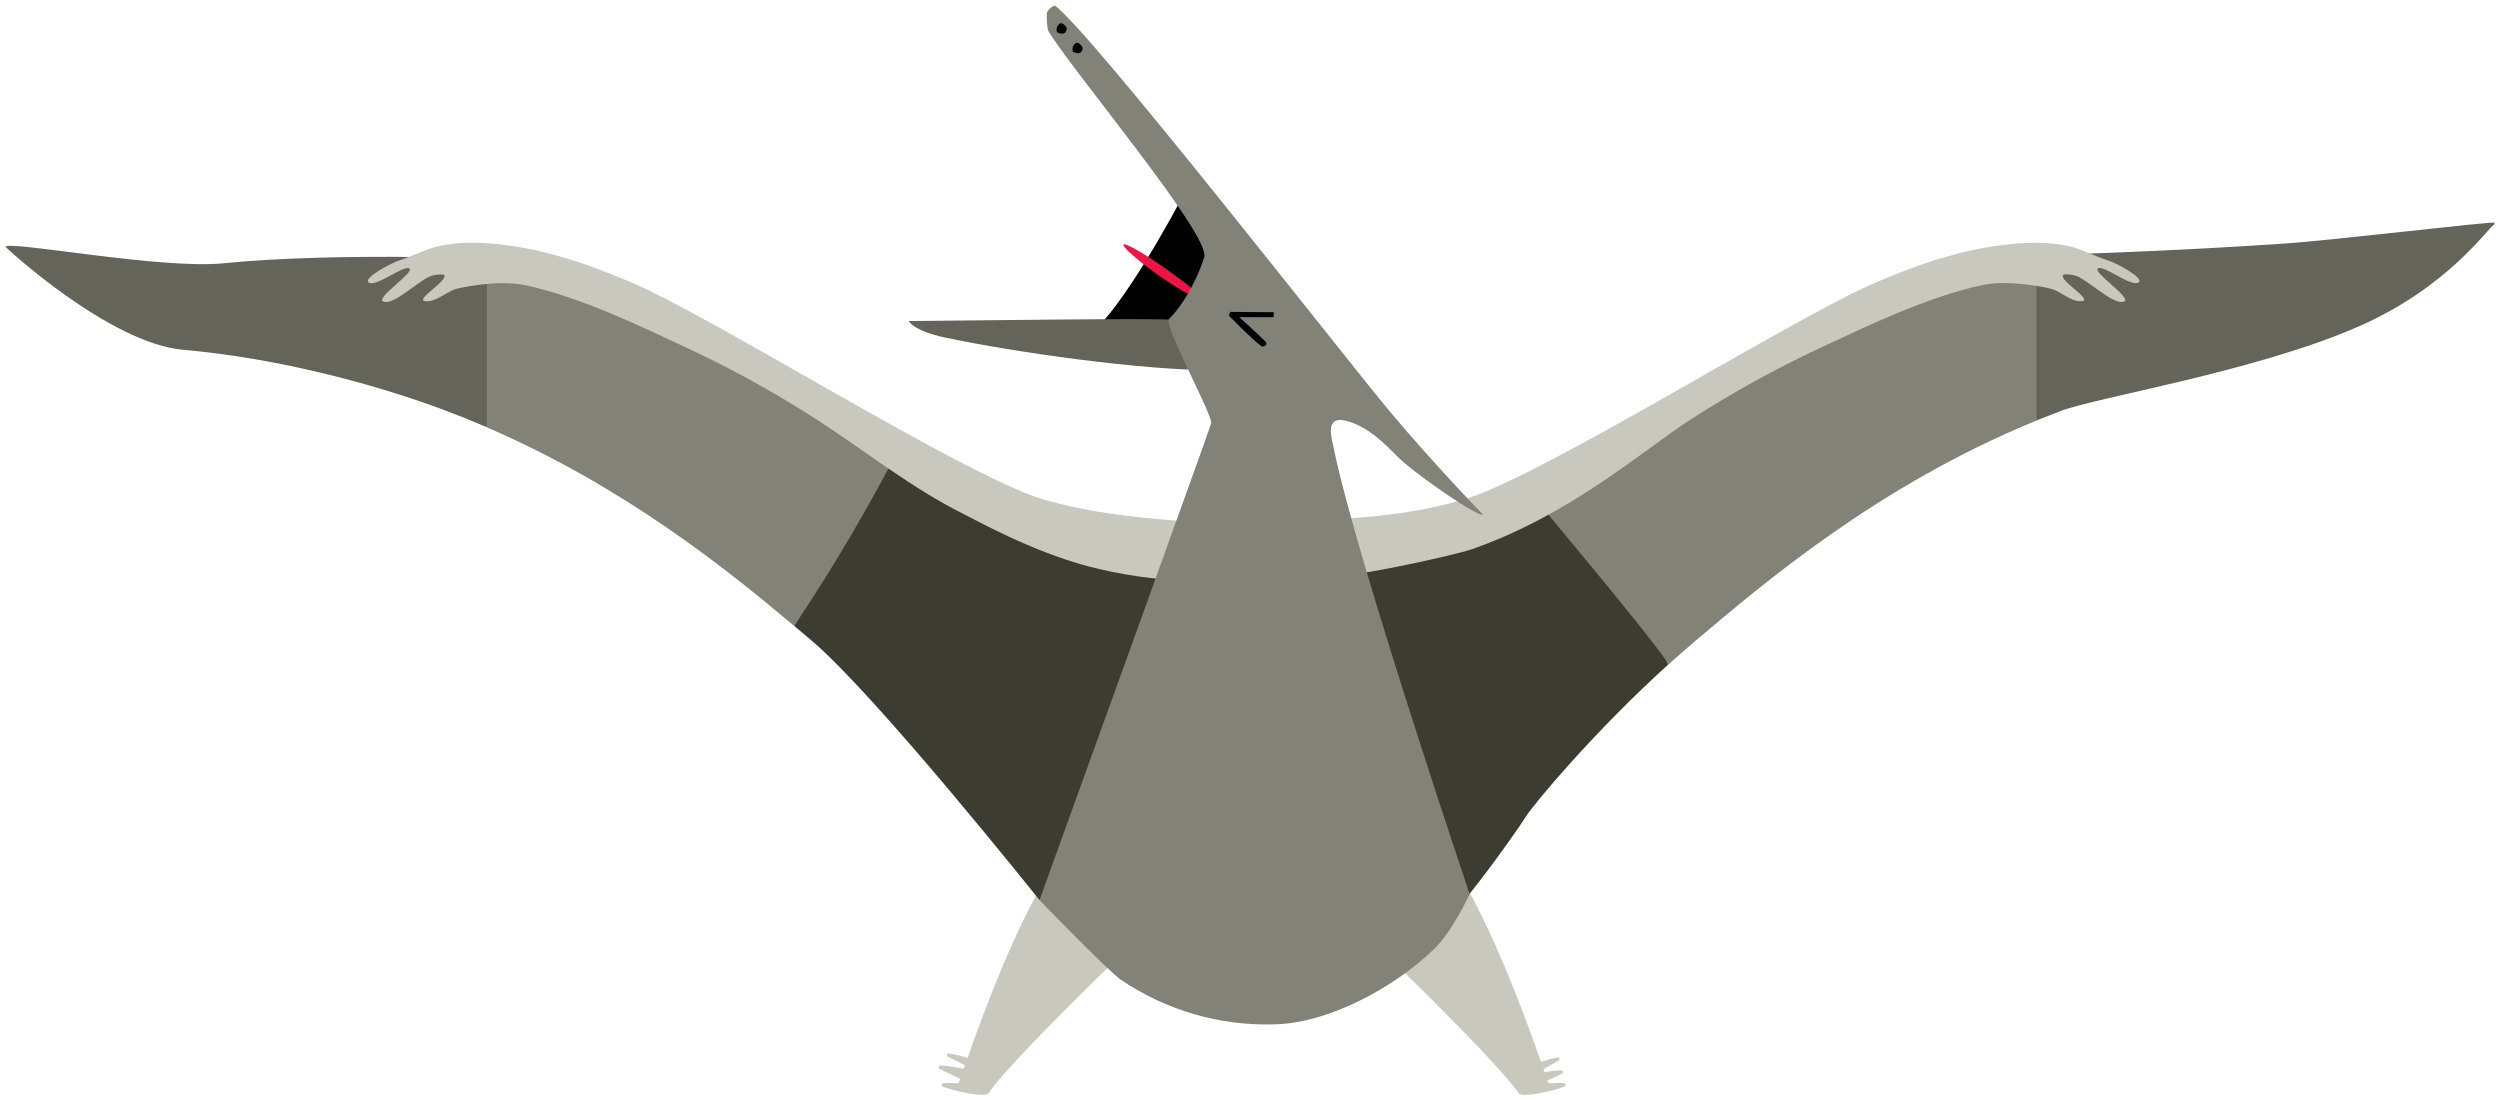 <svg xmlns="http://www.w3.org/2000/svg" xmlns:xlink="http://www.w3.org/1999/xlink" version="1.1" width="226.916" height="99.872" viewBox="-0.5 -0.1 226.916 99.872">
  <!-- Exported by Scratch - http://scratch.mit.edu/ -->
  <g id="ID0.7282230369746685">
    <g id="Page-1">
      <g id="dinosaur3-d-[animals,dinosaur,pteranodon,flying,alex-eben-meyer]">
        <g id="Group-5">
          <path id="Shape" fill="#C8C8BE" stroke="none" stroke-width="1" d="M 107.131 80.989 C 106.909 81.055 91.407 95.809 89.189 99.175 C 88.524 99.538 85.691 98.788 85.011 98.509 C 85.011 98.44 84.984 98.371 84.966 98.275 C 85.475 98.065 86.009 98.308 86.536 98.185 C 87.283 96.181 94.09 74.785 100.594 73.168 C 100.588 73.18 107.131 80.989 107.131 80.989 Z "/>
          <path id="Shape" fill="#C8C8BE" stroke="none" stroke-width="1" d="M 87.618 98.29 C 87.618 98.29 84.945 97.021 84.708 96.874 C 84.708 96.802 84.708 96.733 84.708 96.637 C 85.176 96.529 87.193 96.97 87.654 97.009 C 87.665 97.436 87.653 97.864 87.618 98.29 Z "/>
          <path id="Shape" fill="#C8C8BE" stroke="none" stroke-width="1" d="M 88.365 97.204 C 88.365 97.204 85.697 95.92 85.463 95.773 C 85.463 95.701 85.463 95.632 85.463 95.536 C 85.934 95.431 88.065 96.181 88.524 96.223 C 88.507 96.555 88.454 96.884 88.365 97.204 Z "/>
        </g>
        <g id="Group-4">
          <path id="Shape" fill="#C8C8BE" stroke="none" stroke-width="1" d="M 119.435 80.989 C 119.657 81.055 135.156 95.809 137.377 99.175 C 138.04 99.538 140.872 98.788 141.553 98.509 C 141.568 98.44 141.58 98.371 141.601 98.275 C 141.091 98.065 140.555 98.308 140.027 98.185 C 139.281 96.181 132.474 74.785 125.97 73.168 C 125.976 73.18 119.435 80.989 119.435 80.989 Z "/>
          <path id="Shape" fill="#C8C8BE" stroke="none" stroke-width="1" d="M 138.406 98.683 C 138.406 98.683 141.103 97.453 141.337 97.309 C 141.337 97.24 141.337 97.171 141.337 97.075 C 140.869 96.961 138.843 97.375 138.385 97.402 C 138.368 97.829 138.375 98.257 138.406 98.683 Z "/>
          <path id="Shape" fill="#C8C8BE" stroke="none" stroke-width="1" d="M 138.205 97.687 C 138.205 97.687 140.812 96.283 141.04 96.124 C 141.04 96.055 141.04 95.986 141.04 95.887 C 140.576 95.8 138.477 96.649 138.01 96.7 C 138.04 97.035 138.105 97.366 138.205 97.687 Z "/>
        </g>
        <g id="Group-3">
          <path id="Shape" fill="#64645A" stroke="none" stroke-width="1" d="M 181.939 23.149 L 184.337 38.071 C 184.771 37.9 186.108 37.363 186.549 37.198 C 189.846 35.953 204.14 33.634 213.438 29.596 C 221.747 25.996 225.299 20.572 225.883 20.296 C 225.906 20.239 225.917 20.178 225.916 20.116 C 225.868 19.954 211.094 21.727 206.88 22.006 C 195.262 22.789 185.101 23.053 181.939 23.149 Z "/>
          <path id="Shape" fill="#3C3C32" stroke="none" stroke-width="1" d="M 140.875 42.274 C 139.107 43.261 137.332 44.251 135.63 45.19 L 119.423 50.953 L 128.736 84.946 C 130.235 85.282 137.305 75.16 137.977 74.053 C 138.648 72.946 144.247 66.253 150.931 60.208 C 150.095 58.351 141.694 44.53 140.875 42.274 Z "/>
          <path id="Shape" fill="#828278" stroke="none" stroke-width="1" d="M 184.337 23.2 C 183.285 23.236 182.574 23.266 182.293 23.266 C 182.847 24.265 157.972 32.14 157.229 33.136 C 156.695 33.337 138.082 44.269 138.082 44.269 C 138.082 44.269 150.308 58.828 150.94 60.211 C 151.69 59.536 152.694 58.651 153.464 58.003 C 159.369 53.032 169.794 44.032 184.337 38.074 L 184.337 23.2 Z "/>
          <path id="Shape" fill="#C8C8BE" stroke="none" stroke-width="1" d="M 190.838 23.539 C 189.738 23.206 188.497 22.531 187.376 22.267 C 185.299 21.781 183.138 21.892 181.025 22.168 C 177.155 22.672 173.448 23.968 169.863 25.495 C 162.243 28.729 139.73 42.97 132.57 45.169 C 127.294 46.786 121.638 47.02 118.911 47.047 L 118.911 52.273 C 120.949 52.672 131.608 50.278 133.124 49.744 C 142.191 46.546 148.516 40.843 152.97 37.96 C 156.987 35.378 161.183 33.086 165.526 31.102 C 168.28 29.83 174.41 26.806 179.496 25.765 C 181.954 25.261 185.437 26.029 185.761 26.14 C 186.678 26.44 187.601 27.376 188.512 27.226 C 189.423 27.076 186.363 25.354 186.765 24.859 C 186.864 24.736 187.754 24.808 188.2 25.048 C 189.54 25.768 191.426 27.622 192.298 27.265 C 193.053 26.965 189.423 24.625 189.918 24.265 C 190.412 23.905 192.834 25.909 193.569 25.561 C 194.303 25.213 191.581 23.767 190.838 23.539 Z "/>
        </g>
        <g id="Group-2">
          <path id="Shape" fill="#64645A" stroke="none" stroke-width="1" d="M 48.857 23.533 C 45.719 23.422 30.429 22.732 19.753 23.8 C 14.112 24.364 0.192 21.7 0 22.3 C 0 22.357 9.427 31.06 16.111 31.648 C 24.899 32.422 33.777 34.84 40.03 37.198 C 41.172 37.627 42.586 38.206 43.68 38.674 L 48.857 23.533 Z "/>
          <path id="Shape" fill="#3C3C32" stroke="none" stroke-width="1" d="M 107.149 50.953 L 90.943 45.19 C 87.945 43.534 76.013 37.27 76.013 37.27 C 76.013 37.27 74.241 52.675 71.574 56.701 L 73.117 58 C 78.992 62.947 93.853 81.601 93.853 81.601 L 108.018 70.546 L 107.149 50.953 Z "/>
          <path id="Shape" fill="#828278" stroke="none" stroke-width="1" d="M 69.35 33.133 C 68.606 32.137 43.731 24.262 44.289 23.263 C 44.166 23.263 43.959 23.263 43.689 23.263 L 43.689 38.689 C 56.317 44.134 65.708 51.775 71.583 56.716 C 75.196 51.313 78.492 45.703 81.453 39.916 C 75.141 36.34 69.793 33.298 69.35 33.133 Z "/>
          <path id="Shape" fill="#C8C8BE" stroke="none" stroke-width="1" d="M 107.533 47.233 C 103.849 47.023 98.37 46.507 94.009 45.169 C 86.851 42.97 64.335 28.729 56.716 25.495 C 53.119 23.974 49.423 22.672 45.557 22.168 C 43.444 21.892 41.282 21.781 39.205 22.267 C 38.084 22.531 36.843 23.206 35.743 23.539 C 34.997 23.767 32.278 25.219 33.01 25.567 C 33.741 25.915 36.166 23.917 36.661 24.271 C 37.155 24.625 33.528 26.953 34.284 27.271 C 35.153 27.628 37.038 25.771 38.381 25.054 C 38.828 24.814 39.715 24.754 39.817 24.865 C 40.215 25.36 37.155 27.082 38.066 27.232 C 38.978 27.382 39.904 26.461 40.818 26.146 C 41.145 26.035 44.625 25.267 47.082 25.771 C 52.178 26.812 58.301 29.836 61.056 31.108 C 65.399 33.092 69.595 35.384 73.612 37.966 C 78.063 40.849 82.235 44.206 87.007 46.579 C 88.071 47.107 93.002 49.879 98.175 51.277 C 101.233 52.081 104.373 52.533 107.533 52.624 L 107.533 47.233 Z "/>
        </g>
        <g id="Group">
          <path id="Shape" fill="#000000" stroke="none" stroke-width="1" d="M 110.626 22.948 L 106.792 17.83 C 106.792 17.83 100.195 30.4 97.414 30.7 L 108.504 30.1 L 110.626 22.948 Z "/>
          <path id="Shape" fill="#F01446" stroke="none" stroke-width="1" d="M 101.88 22.174 C 99.944 21.367 105.138 25.609 107.875 26.821 C 110.611 28.033 103.816 22.981 101.88 22.174 Z "/>
          <path id="Shape" fill="#64645A" stroke="none" stroke-width="1" d="M 109.145 29.041 C 104.616 28.819 104.766 28.798 81.983 29.041 C 81.983 29.041 82.364 29.917 85.296 30.541 C 91.623 31.885 103.226 33.514 109.634 33.496 L 109.145 29.041 Z "/>
          <path id="Shape" fill="#828278" stroke="none" stroke-width="1" d="M 125.553 37.132 C 121.476 32.248 98.49 2.743 95.241 0.4 C 94.929 0.509 94.672 0.737 94.524 1.033 C 94.479 1.333 94.524 2.509 94.677 2.755 C 96.883 6.4 109.403 21.253 108.804 23.239 C 108.438 24.475 107.305 27.139 105.6 28.867 C 105.078 29.401 109.607 37.63 109.436 38.32 C 109.307 38.848 93.85 81.601 93.85 81.601 C 93.85 81.601 100.144 88.102 101.256 88.84 C 105.345 91.606 110.198 93.019 115.131 92.878 C 120.062 92.794 126.011 89.554 129.629 86.08 C 131.377 84.403 132.893 81.052 132.893 81.052 C 132.893 81.052 122.535 50.353 120.574 40.648 C 120.397 39.772 119.675 37.63 121.626 38.083 C 124.024 38.641 125.892 40.978 126.782 41.761 C 128.547 43.309 133.586 46.804 134.122 46.633 C 134.125 46.633 129.632 42.016 125.553 37.132 Z "/>
          <path id="Shape" fill="#000000" stroke="none" stroke-width="1" d="M 115.113 28.24 L 111.157 28.207 L 111.037 28.54 C 111.037 28.54 113.099 30.673 114.034 31.357 C 114.334 31.357 114.496 31.171 114.439 31.009 C 114.382 30.847 111.99 28.69 111.99 28.69 L 115.095 28.69 L 115.113 28.24 Z "/>
          <path id="Shape" fill="#000000" stroke="none" stroke-width="1" d="M 97.219 3.769 C 97.476 3.819 97.687 4.001 97.773 4.249 C 97.708 4.738 97.45 4.849 96.892 4.609 C 96.763 4.287 96.906 3.919 97.219 3.769 Z "/>
          <path id="Shape" fill="#000000" stroke="none" stroke-width="1" d="M 95.774 1.993 C 96.031 2.041 96.242 2.223 96.329 2.47 C 96.266 2.962 96.005 3.07 95.448 2.833 C 95.319 2.511 95.462 2.143 95.774 1.993 Z "/>
        </g>
      </g>
    </g>
  </g>
</svg>